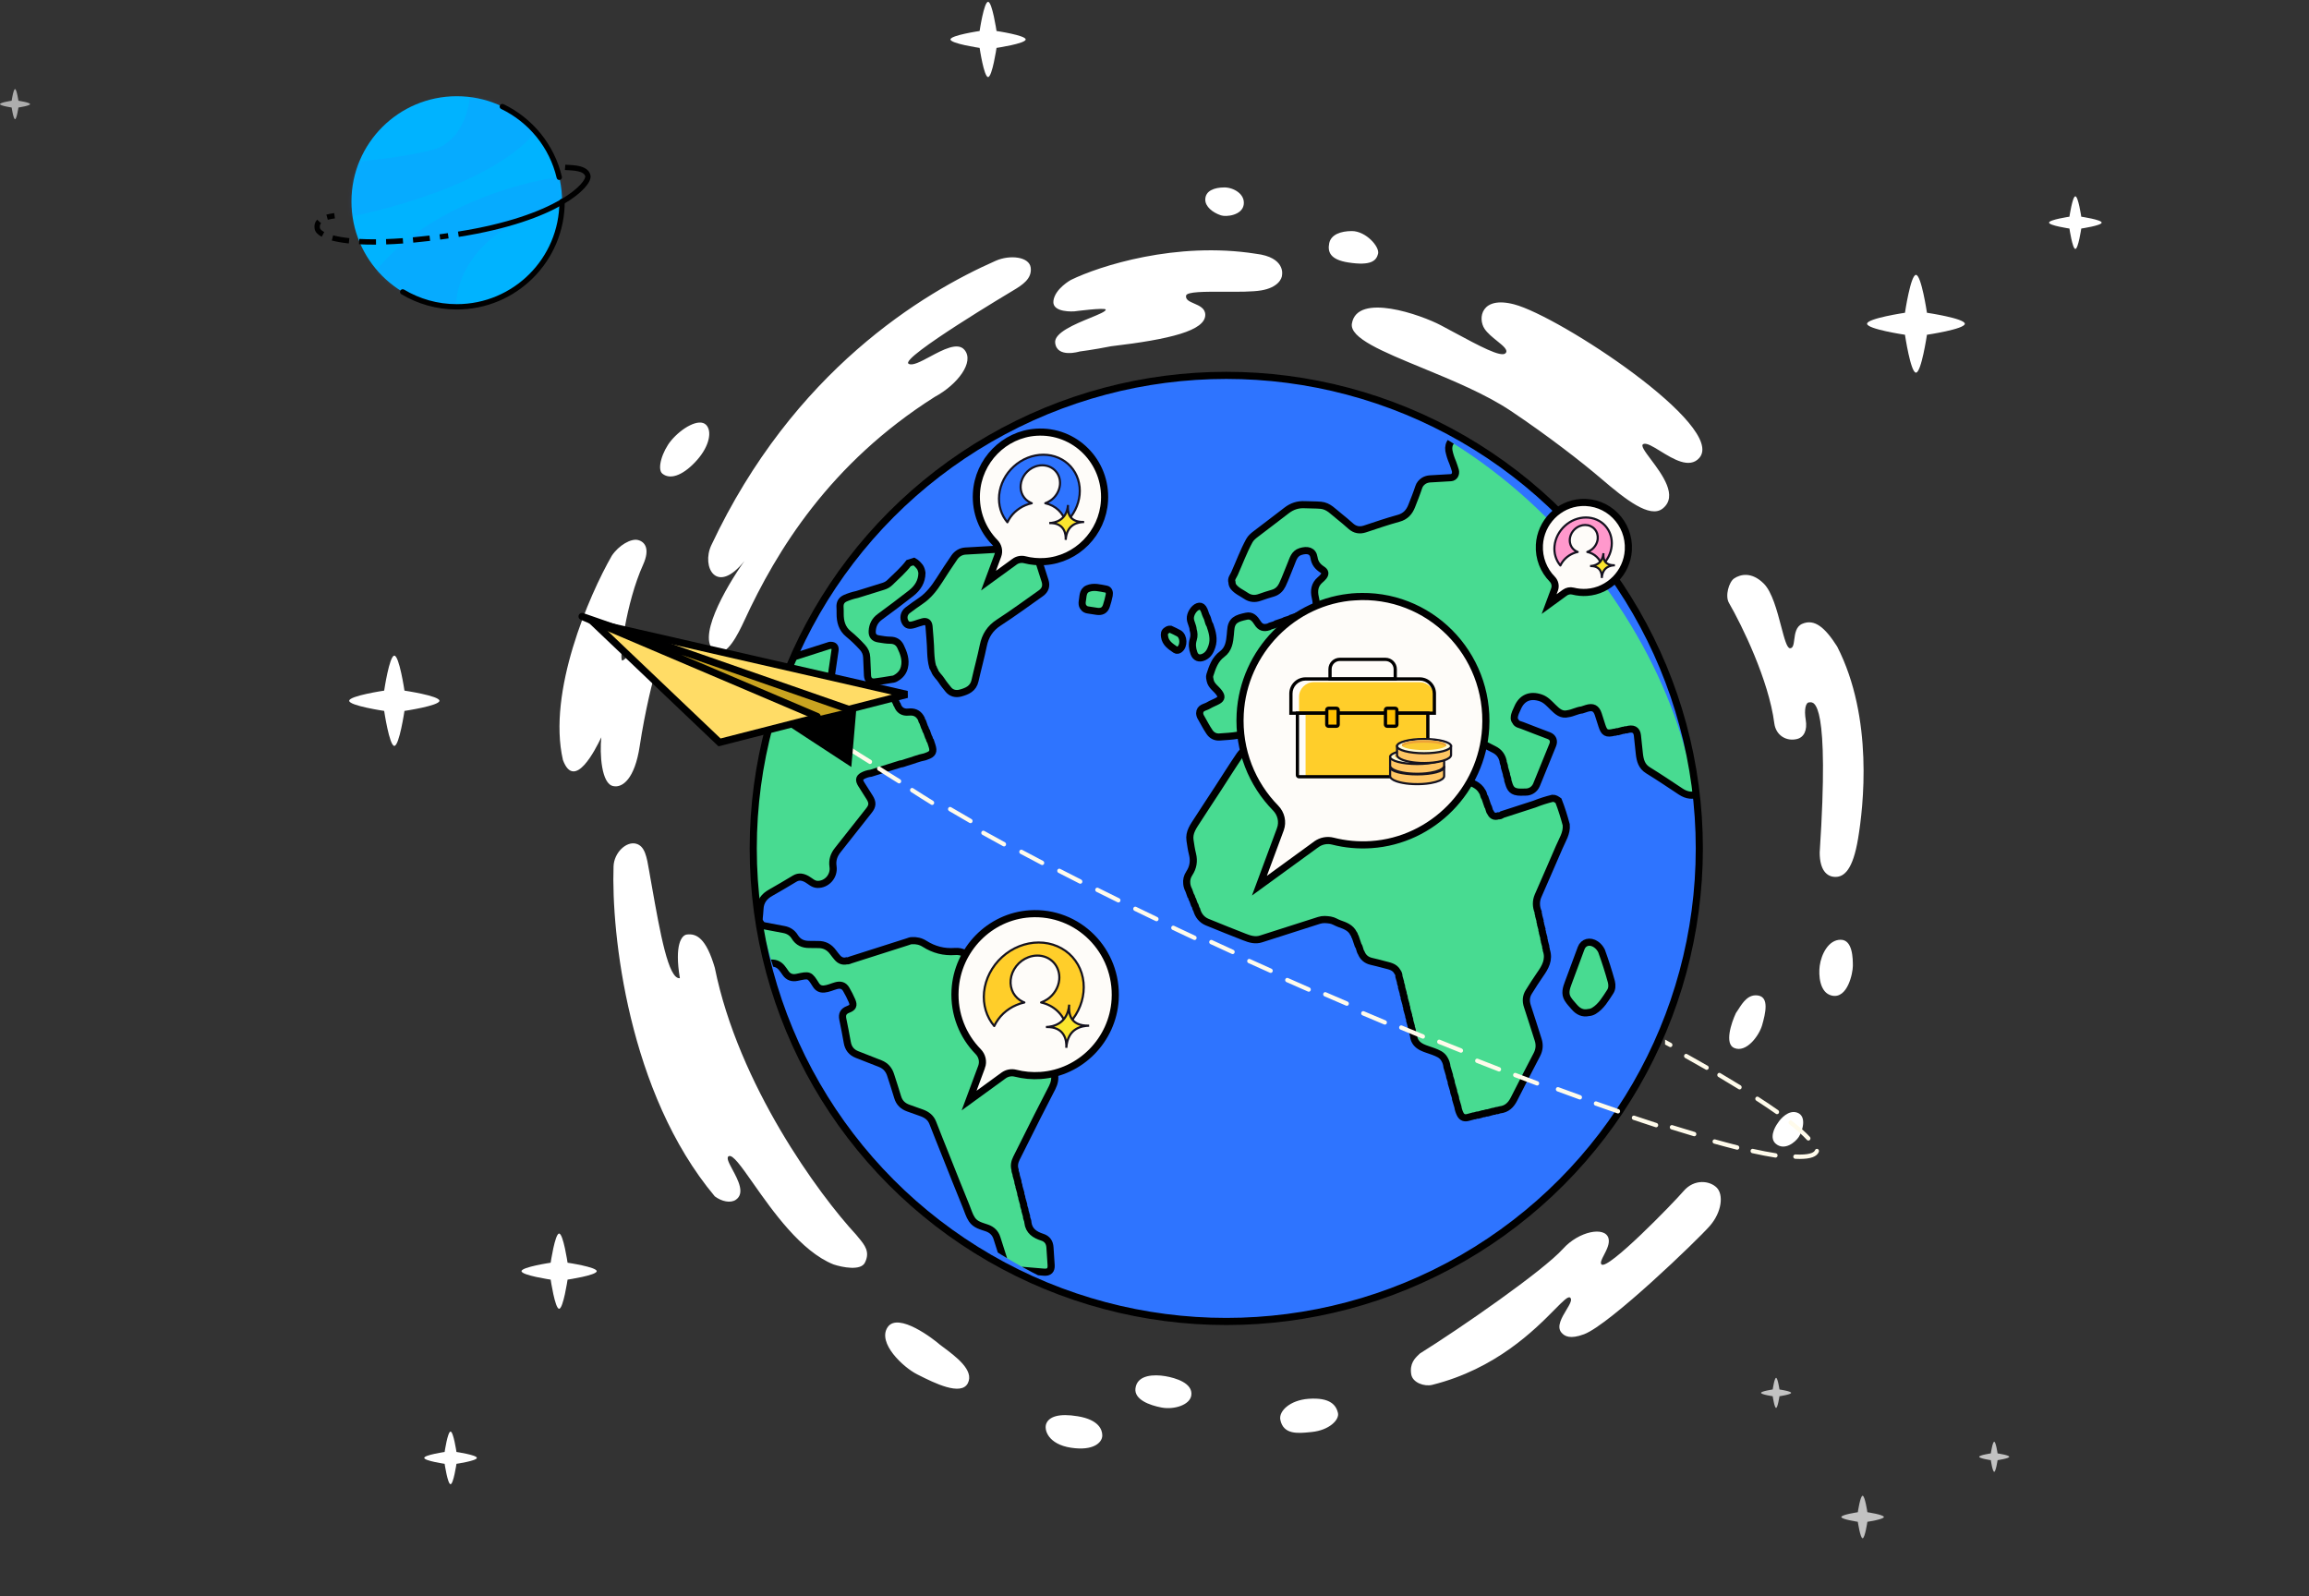 <svg width="648" height="448" viewBox="0 0 648 448" fill="none" xmlns="http://www.w3.org/2000/svg">
<rect x="0" y="0" width="648" height="448" fill="#333333" stroke="none"/>
<g clip-path="url(#clip0_4691_570)">
<path d="M534.612 93.945C534.612 93.945 523.979 92.361 523.979 90.859C523.979 89.356 534.612 87.774 534.612 87.774C534.612 87.774 536.194 77.141 537.697 77.141C539.199 77.141 540.782 87.774 540.782 87.774C540.782 87.774 551.414 89.356 551.414 90.861C551.414 92.366 540.782 93.946 540.782 93.946C540.782 93.946 539.199 104.579 537.697 104.579C536.195 104.579 534.612 93.945 534.612 93.945V93.945Z" fill="white"/>
</g>
<path d="M274.921 13.443C274.921 13.443 266.742 12.226 266.742 11.07C266.742 9.914 274.921 8.697 274.921 8.697C274.921 8.697 276.138 0.518 277.294 0.518C278.45 0.518 279.667 8.697 279.667 8.697C279.667 8.697 287.846 9.914 287.846 11.07C287.846 12.226 279.667 13.443 279.667 13.443C279.667 13.443 278.45 21.622 277.294 21.622C276.138 21.622 274.921 13.443 274.921 13.443V13.443Z" fill="white"/>
<g clip-path="url(#clip1_4691_570)">
<path d="M107.815 199.51C107.815 199.51 98 198.05 98 196.663C98 195.275 107.815 193.815 107.815 193.815C107.815 193.815 109.275 184 110.663 184C112.05 184 113.51 193.815 113.51 193.815C113.51 193.815 123.326 195.275 123.326 196.663C123.326 198.05 113.51 199.51 113.51 199.51C113.51 199.51 112.05 209.325 110.663 209.325C109.275 209.325 107.815 199.51 107.815 199.51V199.51Z" fill="white"/>
</g>
<g clip-path="url(#clip2_4691_570)">
<path d="M580.767 64.137C580.767 64.137 575.043 63.285 575.043 62.475C575.043 61.666 580.767 60.814 580.767 60.814C580.767 60.814 581.618 55.091 582.428 55.091C583.238 55.091 584.089 60.814 584.089 60.814C584.089 60.814 589.813 61.666 589.813 62.475C589.813 63.285 584.089 64.137 584.089 64.137C584.089 64.137 583.238 69.859 582.428 69.859C581.618 69.859 580.767 64.137 580.767 64.137V64.137Z" fill="white"/>
</g>
<g clip-path="url(#clip3_4691_570)">
<path d="M124.782 410.8C124.782 410.8 119.058 409.949 119.058 409.139C119.058 408.329 124.782 407.478 124.782 407.478C124.782 407.478 125.633 401.754 126.443 401.754C127.252 401.754 128.104 407.478 128.104 407.478C128.104 407.478 133.827 408.329 133.827 409.139C133.827 409.949 128.104 410.8 128.104 410.8C128.104 410.8 127.252 416.523 126.443 416.523C125.633 416.523 124.782 410.8 124.782 410.8V410.8Z" fill="white"/>
</g>
<g clip-path="url(#clip4_4691_570)">
<path opacity="0.6" d="M3.272 30.171C3.272 30.171 0 29.683 0 29.221C0 28.759 3.272 28.272 3.272 28.272C3.272 28.272 3.758 25 4.221 25C4.685 25 5.171 28.272 5.171 28.272C5.171 28.272 8.443 28.759 8.443 29.221C8.443 29.683 5.171 30.171 5.171 30.171C5.171 30.171 4.683 33.443 4.221 33.443C3.759 33.443 3.272 30.171 3.272 30.171V30.171Z" fill="white"/>
</g>
<g clip-path="url(#clip5_4691_570)">
<path opacity="0.7" d="M497.493 391.839C497.493 391.839 494.221 391.352 494.221 390.89C494.221 390.427 497.493 389.94 497.493 389.94C497.493 389.94 497.979 386.668 498.442 386.668C498.906 386.668 499.391 389.94 499.391 389.94C499.391 389.94 502.664 390.427 502.664 390.89C502.664 391.352 499.391 391.839 499.391 391.839C499.391 391.839 498.904 395.111 498.442 395.111C497.98 395.111 497.493 391.839 497.493 391.839V391.839Z" fill="white"/>
</g>
<g clip-path="url(#clip6_4691_570)">
<path opacity="0.7" d="M558.706 409.777C558.706 409.777 555.434 409.29 555.434 408.828C555.434 408.366 558.706 407.879 558.706 407.879C558.706 407.879 559.192 404.607 559.655 404.607C560.118 404.607 560.604 407.879 560.604 407.879C560.604 407.879 563.876 408.366 563.876 408.828C563.876 409.29 560.604 409.777 560.604 409.777C560.604 409.777 560.117 413.049 559.655 413.049C559.193 413.049 558.706 409.777 558.706 409.777V409.777Z" fill="white"/>
</g>
<g clip-path="url(#clip7_4691_570)">
<path opacity="0.7" d="M521.379 427.072C521.379 427.072 516.753 426.383 516.753 425.729C516.753 425.074 521.379 424.386 521.379 424.386C521.379 424.386 522.068 419.758 522.722 419.758C523.377 419.758 524.065 424.386 524.065 424.386C524.065 424.386 528.691 425.074 528.691 425.729C528.691 426.383 524.065 427.072 524.065 427.072C524.065 427.072 523.377 431.699 522.722 431.699C522.068 431.699 521.379 427.072 521.379 427.072V427.072Z" fill="white"/>
</g>
<g clip-path="url(#clip8_4691_570)">
<path d="M154.538 359.11C154.538 359.11 146.36 357.893 146.36 356.737C146.36 355.581 154.538 354.364 154.538 354.364C154.538 354.364 155.757 346.185 156.911 346.185C158.067 346.185 159.284 354.364 159.284 354.364C159.284 354.364 167.463 355.581 167.463 356.737C167.463 357.893 159.284 359.11 159.284 359.11C159.284 359.11 158.067 367.29 156.911 367.29C155.757 367.29 154.538 359.11 154.538 359.11V359.11Z" fill="white"/>
</g>
<circle cx="344.145" cy="238.098" r="132.755" fill="#2E74FF"/>
<g clip-path="url(#clip9_4691_570)">
<g clip-path="url(#clip10_4691_570)">
<g clip-path="url(#clip11_4691_570)">
<g opacity="0.3">
<path d="M238.516 192.603C238.556 192.697 238.597 192.789 238.64 192.88C238.584 192.901 238.523 192.915 238.467 192.936C238.484 192.825 238.499 192.715 238.516 192.603V192.603Z" fill="white"/>
</g>
<path d="M541.305 92.75C540.212 92.036 538.908 92.117 537.676 92.671C535.988 93.426 534.231 94.007 532.522 94.71C529.72 95.865 526.846 96.839 524.075 98.065C522.062 98.954 520.12 99.229 518.16 97.931C517.517 97.505 516.803 97.181 516.15 96.757C513.967 95.336 511.643 94.561 508.989 95.156C508.488 95.267 508.07 95.66 507.52 95.565C505.821 96.069 504.054 96.171 502.316 96.425C496.841 97.225 491.355 97.943 485.873 98.693C485.14 98.809 484.439 99.022 483.781 99.37C480.349 101.301 476.924 103.245 473.483 105.158C471.038 106.516 468.687 108.039 466.161 109.248C465.834 109.513 465.466 109.644 465.043 109.601C464.275 109.917 463.51 109.785 462.77 109.531C460.538 108.766 458.331 107.926 456.085 107.204C453.721 106.446 451.465 105.138 448.826 105.632C448.517 105.603 448.246 105.74 447.966 105.831C437.01 109.329 426.056 112.83 415.103 116.334C414.823 116.423 414.521 116.469 414.287 116.67C413.22 117.187 412.19 117.769 411.426 118.694C410.047 120.364 408.728 122.082 407.339 123.743C406.67 124.543 406.472 125.419 406.608 126.411C406.834 127.576 407.204 128.695 407.675 129.781C407.928 130.517 408.218 131.243 408.421 131.992C408.704 133.044 408.138 133.986 407.191 134.051C405.205 134.187 403.215 134.284 401.228 134.398C400.629 134.455 400.067 134.624 399.552 134.941C398.907 135.389 398.423 135.905 398.159 136.712C397.577 138.49 396.872 140.233 396.188 141.978C395.51 143.71 394.439 144.931 392.496 145.46C389.313 146.327 386.19 147.415 383.055 148.447C381.588 148.928 380.302 148.71 379.136 147.698C378.021 146.732 376.924 145.741 375.755 144.839C374.195 143.635 372.855 141.997 370.711 141.803C369.206 141.666 367.685 141.719 366.175 141.638C364.256 141.536 362.582 142.08 361.059 143.267C358.182 145.511 355.249 147.679 352.361 149.907C351.695 150.42 351.032 150.977 350.614 151.737C348.977 154.716 347.822 157.918 346.432 161.012C346.111 161.726 345.418 162.441 345.737 163.383C345.749 163.84 345.874 164.261 346.144 164.635C347.066 165.84 348.476 166.39 349.675 167.214C350.86 168.028 352.186 168.153 353.579 167.638C354.794 167.189 356.039 166.817 357.281 166.447C358.508 166.083 359.357 165.212 359.865 164.158C360.761 162.304 361.426 160.339 362.241 158.444C362.854 157.019 363.162 155.348 364.965 154.784C366.884 154.184 368.477 154.499 368.776 156.524C369.003 158.065 369.83 159.038 371.032 159.818C371.908 160.388 372.059 160.991 371.418 161.807C371.149 162.152 370.814 162.452 370.48 162.738C368.913 164.076 368.689 165.805 369.125 167.659C369.744 170.293 369.333 171.076 366.726 171.854C366.114 172.329 365.283 172.277 364.651 172.707L362.347 173.49C361.73 173.962 360.898 173.91 360.264 174.344C359.566 174.582 358.867 174.819 358.169 175.056C357.555 175.531 356.724 175.479 356.092 175.909C354.628 176.38 353.692 176.061 352.898 174.776C352.18 173.613 351.281 172.606 349.805 172.927C347.029 173.528 345.539 174.011 345.367 177.069C345.347 177.397 345.314 177.725 345.286 178.052C345.099 180.135 344.815 182.215 342.978 183.565C340.961 185.049 340.246 187.243 339.536 189.453C339.382 189.927 339.509 190.457 339.621 190.974C339.949 192.507 341.32 193.247 342.144 194.397C342.86 195.4 342.86 196.045 341.803 196.655C340.946 197.149 339.983 197.464 339.141 197.981C338.205 198.554 336.715 198.548 336.676 200.15C336.703 200.6 336.826 201.018 337.08 201.394C337.859 202.745 338.567 204.148 339.442 205.434C340.077 206.365 341.02 206.918 342.261 206.828C343.964 206.707 345.67 206.624 347.357 206.341C347.73 206.326 348.071 206.217 348.383 206.014C348.668 205.666 348.862 205.27 348.978 204.836C348.968 203.918 348.336 203.149 348.354 202.224C348.149 201.341 348.354 200.537 348.924 199.858C349.94 198.645 350.977 197.448 352.039 196.275C352.564 195.697 353.229 195.292 353.984 195.058C354.307 194.791 354.672 194.66 355.094 194.707C356.17 194.515 357.242 194.298 358.323 194.139C359.484 193.969 360.643 194.078 361.578 194.83C362.78 195.796 363.893 196.871 364.821 198.118C365.1 198.439 365.209 198.815 365.182 199.236C365.245 199.797 365.106 200.329 364.949 200.858C364.723 201.621 364.621 202.403 365.041 203.112C365.925 204.605 367.489 205.423 368.499 204.175C369.666 202.734 370.853 201.228 371.298 199.336C371.286 198.806 371.101 198.328 370.85 197.872C369.513 196.434 367.926 195.228 366.848 193.55C366.573 193.234 366.453 192.869 366.497 192.45C366.359 191.122 367.145 190.23 368.131 189.657C369.044 189.126 369.885 189.778 370.627 190.369C372.243 191.656 373.865 192.933 375.486 194.213C376.79 195.243 377.655 195.291 378.99 194.336C380.189 193.476 381.346 192.557 382.541 191.692C383.566 190.951 385.051 191 386.069 191.647C387.868 192.795 389.661 193.967 391.541 194.972C393.65 196.1 394.999 197.555 394.949 200.129C394.918 201.697 394.379 202.833 393.06 203.605C391.309 204.628 389.563 205.664 387.772 206.616C385.266 207.946 382.893 209.52 380.316 210.719C379.855 211.05 379.337 211.199 378.776 211.216C377.447 211.769 376.078 211.335 374.729 211.393C371.28 211.544 368.228 210.681 365.523 208.41C364.117 207.23 362.625 205.936 360.546 206.023C359.879 206.097 359.254 206.305 358.661 206.62C358.106 206.813 357.552 207.006 356.996 207.198C356.593 207.593 355.969 207.494 355.548 207.849C354.993 208.041 354.438 208.234 353.884 208.427C353.48 208.822 352.856 208.723 352.435 209.077C350.706 209.673 348.985 210.371 347.927 211.926C345.8 215.052 343.798 218.263 341.734 221.431C339.854 224.321 337.94 227.19 336.079 230.093C334.956 231.848 333.618 233.554 333.966 235.848C334.163 237.149 334.348 238.458 334.67 239.731C335.158 241.679 334.838 243.464 333.761 245.106C333.165 246.014 332.933 246.958 333.056 248.013C333.12 248.685 333.339 249.307 333.648 249.902C333.818 250.385 333.988 250.868 334.159 251.351C334.519 251.685 334.417 252.237 334.742 252.589L335.183 253.839C335.585 254.234 335.475 254.862 335.835 255.276C336.275 256.903 337.251 258.14 338.789 258.78C342.273 260.235 345.794 261.6 349.305 262.989C350.785 263.574 352.289 264.015 353.896 263.5C359.329 261.762 364.762 260.027 370.194 258.285C371.242 257.948 372.288 258.045 373.347 258.208C374.278 258.352 375.035 258.914 375.903 259.219C377.452 259.76 379.044 260.329 379.857 261.966C380.178 262.235 380.084 262.71 380.37 262.996L381.152 265.294C381.627 265.911 381.568 266.749 382.011 267.378C382.531 268.662 383.458 269.464 384.815 269.783C386.03 270.07 387.243 270.364 388.446 270.698C389.848 271.086 391.385 271.253 392.182 272.751C392.478 273.142 392.621 273.582 392.602 274.073L393.033 275.56C392.987 276.107 393.434 276.557 393.342 277.112L393.77 278.593C393.723 279.142 394.17 279.593 394.08 280.148C394.244 280.714 394.408 281.278 394.572 281.843C394.519 282.315 394.916 282.706 394.819 283.186L395.309 284.877C395.265 285.422 395.709 285.87 395.617 286.426L396.047 287.91C396 288.457 396.445 288.908 396.356 289.464C396.478 289.887 396.67 290.304 396.71 290.735C396.854 292.278 397.788 293.259 399.06 293.896C400.063 294.398 401.184 294.666 402.237 295.077C403.455 295.554 404.71 296.001 405.389 297.264C405.788 297.933 406.014 298.657 406.084 299.431L406.783 301.762C406.8 302.526 407.324 303.172 407.293 303.947L407.928 306.066C407.951 306.906 408.521 307.614 408.502 308.464C408.714 309.172 408.926 309.878 409.137 310.585C409.243 311.319 409.471 312.015 409.803 312.677C410.285 313.649 411.066 313.865 412.055 313.578C412.542 313.436 413.032 313.311 413.52 313.177C413.991 313.234 414.379 312.829 414.858 312.937C415.282 312.815 415.706 312.694 416.129 312.572C416.605 312.635 416.995 312.229 417.477 312.33L418.956 311.906C419.428 311.964 419.818 311.559 420.298 311.664C420.509 311.594 420.715 311.485 420.932 311.463C422.878 311.25 424.049 310.103 424.899 308.414C426.997 304.244 429.158 300.106 431.312 295.965C432.015 294.612 432.135 293.237 431.671 291.792C430.663 288.654 429.687 285.505 428.648 282.378C428.172 280.945 428.253 279.61 429.056 278.341C430.082 276.721 431.087 275.084 432.193 273.519C433.663 271.438 434.879 269.33 433.964 266.652C434.031 266.257 433.675 265.928 433.788 265.524C433.67 265.101 433.551 264.677 433.431 264.254C433.498 263.859 433.142 263.528 433.257 263.126C433.136 262.702 433.018 262.279 432.899 261.854C432.965 261.459 432.61 261.13 432.722 260.726C432.603 260.303 432.485 259.879 432.366 259.456C432.431 259.061 432.077 258.73 432.19 258.327L431.833 257.058C431.9 256.661 431.544 256.332 431.657 255.929C431.047 254.422 431.01 252.881 431.644 251.404C433.603 246.832 435.663 242.304 437.597 237.721C438.445 235.709 439.769 233.821 439.548 231.467C438.932 229.18 438.237 226.92 437.373 224.715C436.872 224.364 436.376 223.996 435.715 224.031C433.992 224.459 432.3 224.988 430.653 225.654C427.622 226.636 424.59 227.618 421.558 228.601C421.239 228.878 420.869 228.993 420.449 228.957C419.45 229.295 418.743 228.963 418.3 228.025C417.841 227.487 417.927 226.719 417.514 226.162L416.732 223.861C416.307 223.39 416.402 222.691 416.014 222.203C414.965 220.213 412.933 219.652 411.065 218.979C408.639 218.105 406.895 216.722 406.366 214.094C406.002 213.763 406.109 213.209 405.783 212.86C404.829 210.463 405.069 209.821 407.318 208.593C408.03 208.203 408.703 207.744 409.402 207.331C410.653 206.592 411.967 206.627 413.217 207.23C415.256 208.212 417.229 209.323 419.263 210.314C420.668 210.999 421.49 212.081 421.835 213.571C421.808 214.191 422.286 214.703 422.21 215.334C422.399 215.969 422.586 216.606 422.774 217.241C422.748 217.862 423.225 218.374 423.151 219.005C423.581 220.238 423.717 221.651 425.287 222.128C426.228 222.414 427.174 222.269 428.117 222.29C429.497 222.321 430.703 221.494 431.22 220.227C432.737 216.508 434.252 212.786 435.761 209.063C436.23 207.905 435.822 206.901 434.657 206.449C432.184 205.488 429.69 204.589 427.23 203.599C426.546 203.324 425.671 203.278 425.311 202.437C425.059 202.113 424.9 201.761 424.972 201.339C425.023 200.359 425.519 199.533 425.889 198.661C427.091 195.823 429.425 194.84 432.394 195.849C433.865 196.35 434.805 197.471 435.85 198.486C437.03 199.634 438.201 200.781 440.079 200.288C441.419 200.103 442.608 199.367 443.962 199.233C444.417 199.082 444.869 198.923 445.327 198.785C447.033 198.271 447.985 198.76 448.535 200.438C448.88 201.489 449.21 202.544 449.547 203.597C450.216 205.681 450.825 206.02 452.962 205.506C453.361 205.583 453.693 205.222 454.098 205.333L455.367 204.979C455.759 205.047 456.087 204.686 456.488 204.807C458.303 204.26 459.339 204.783 459.522 206.37C459.721 208.108 459.873 209.853 460.076 211.591C460.288 213.414 460.721 215.069 462.478 216.156C465.601 218.088 468.658 220.128 471.715 222.164C475.081 224.406 478.708 222.714 479.061 218.75C479.755 210.97 480.496 203.193 481.206 195.415C481.317 194.206 481.861 193.328 482.985 192.83C483.521 192.488 484.104 192.295 484.742 192.271C485.859 192.169 487.014 192.238 487.943 192.816C490.23 194.238 492.69 195.342 494.969 196.768C496.16 197.512 497.087 198.461 497.437 199.871C497.741 200.175 497.764 200.601 497.894 200.976C498.596 202.988 499.103 205.064 499.916 207.036C500.324 208.014 501.035 208.739 501.876 209.341C503.126 210.233 504.378 211.127 505.662 211.968C506.17 212.301 506.686 212.707 507.367 212.648C507.746 212.636 508.102 212.549 508.401 212.298C508.659 211.85 508.933 211.411 509.172 210.953C510.115 209.141 509.871 208.565 508.038 207.732C506.818 207.177 505.423 206.77 504.97 205.243C504.705 204.914 504.576 204.542 504.614 204.117C504.065 202.259 505.199 200.979 507.107 201.274C508.041 201.419 508.731 201.906 509.287 202.638C510.396 204.099 511.222 204.136 512.455 202.756C513.214 201.908 513.903 200.992 514.698 200.181C515.67 199.19 516.26 198.066 516.291 196.669C515.708 194.371 514.986 192.118 514.132 189.906C513.165 188.497 511.68 188.128 510.122 187.889C508.636 187.663 507.562 186.923 507.273 185.368C506.979 183.781 506.692 182.187 506.525 180.583C506.452 179.893 506.692 179.174 507.52 178.916C507.845 178.651 508.211 178.518 508.634 178.564C509.641 178.386 510.643 178.164 511.655 178.037C513.88 177.756 515.088 176.745 515.325 174.834C515.639 172.308 515.892 169.773 516.228 167.249C516.422 165.793 515.864 164.733 514.705 163.95C513.359 163.043 512.005 162.146 510.621 161.302C509.066 160.353 507.912 159.137 507.644 157.262C507.395 155.516 507.096 153.773 506.951 152.017C506.87 151.025 507.388 150.236 508.404 149.897C509.212 149.628 510.026 149.372 510.838 149.112C513.069 148.399 513.418 147.747 512.763 145.522C512.31 144.979 512.389 144.214 511.98 143.653C511.719 142.886 511.458 142.12 511.197 141.354C510.746 140.809 510.823 140.044 510.413 139.483L509.699 137.386C509.223 136.773 509.276 135.943 508.846 135.312C508.608 134.614 508.37 133.916 508.132 133.218C507.657 132.604 507.712 131.773 507.279 131.141C507.04 130.444 506.803 129.748 506.565 129.05C506.091 128.434 506.147 127.601 505.71 126.971C505.227 125.554 504.434 124.185 505.122 122.602C505.479 121.781 506.013 121.076 506.53 120.367C507.6 118.898 508.361 117.132 510.224 116.398C510.682 116.067 511.199 115.916 511.758 115.902L513.238 115.478C513.71 115.535 514.098 115.13 514.578 115.237L515.847 114.872C516.323 114.936 516.715 114.53 517.197 114.629L518.675 114.206C519.147 114.265 519.537 113.862 520.017 113.965C521.942 113.339 523.102 113.772 523.706 115.338C524.136 115.806 524.039 116.504 524.427 116.991C524.618 117.545 524.811 118.098 525.003 118.652C525.395 119.056 525.298 119.68 525.652 120.102L526.23 121.767C526.625 122.169 526.526 122.793 526.879 123.213C527.431 125.455 529.044 126.16 531.157 126.28C532.554 126.36 533.555 125.664 533.676 124.271C533.989 120.674 534.277 117.072 534.584 113.473C534.829 110.603 534.962 107.739 537.327 105.542C538.78 104.193 539.972 102.568 541.326 101.107C542.789 99.529 544.886 99.087 546.733 98.198L546.393 97.138C545.007 95.318 543.181 93.979 541.305 92.75V92.75Z" fill="#48DB91" stroke="black" stroke-width="2"/>
<path d="M242.025 181.652C242.778 182.472 243.199 183.404 243.233 184.529C243.284 186.214 243.357 187.899 243.456 189.581C243.53 190.818 244.271 191.523 245.477 191.388C247.076 191.208 248.662 190.903 250.252 190.653C250.704 190.632 251.123 190.505 251.5 190.25C252.669 189.569 253.485 188.606 253.81 187.275C254.325 185.164 253.61 183.252 252.721 181.418C252.177 180.295 251.23 179.671 249.865 179.671C248.765 179.671 247.658 179.468 246.564 179.294C245.267 179.091 244.705 178.356 244.781 177.082C244.877 175.439 245.539 174.127 246.894 173.126C249.862 170.934 252.833 168.741 255.729 166.456C257.526 165.039 258.714 163.203 258.735 160.798C258.651 160.209 258.503 159.642 258.178 159.134C257.692 158.528 257.18 157.949 256.49 157.564L255.006 158.037C253.468 160.06 251.539 161.707 249.739 163.475C249.244 163.961 248.618 164.314 247.937 164.528C245.461 165.299 242.984 166.069 240.508 166.84C239.349 167.085 238.224 167.434 237.142 167.92C236.076 168.431 235.665 169.294 235.748 170.448C235.788 171.03 235.783 171.618 235.78 172.204C235.77 174.427 236.278 176.42 238.107 177.908C239.51 179.05 240.8 180.319 242.025 181.652V181.652Z" fill="#48DB91" stroke="black" stroke-width="2"/>
<path d="M296.553 275.646C295.299 273.096 293.412 271.489 290.487 271.118C287.908 270.79 285.435 269.665 282.758 270.03C280.756 270.302 278.756 270.593 276.762 270.92C275.104 271.19 273.793 270.661 272.773 269.356C271.565 267.811 270.048 266.87 268.022 267.025C264.927 267.264 262.089 266.526 259.483 264.871C258.38 264.17 257.182 263.904 255.893 263.982C255.475 263.98 255.104 264.166 254.72 264.289C249.403 265.982 244.088 267.685 238.771 269.377C238.392 269.498 238.027 269.721 237.6 269.644C236.513 269.905 235.653 269.517 234.962 268.694C234.558 268.216 234.165 267.729 233.797 267.222C232.745 265.774 231.352 265.031 229.544 265.071C228.736 265.087 227.925 265.041 227.115 265.045C225.369 265.057 223.985 264.453 223.037 262.895C222.359 261.782 221.309 261.107 220.005 260.86C218.231 260.525 216.458 260.171 214.68 259.855C214.089 259.749 213.634 259.519 213.391 258.952C213.123 258.632 212.992 258.269 213.044 257.849C213.125 256.933 213.239 256.021 213.278 255.103C213.369 252.974 214.448 251.553 216.275 250.536C218.562 249.264 220.793 247.893 223.047 246.563C224.23 245.865 225.339 246.109 226.467 246.74C227.416 247.271 228.179 248.154 229.396 248.195C231.998 248.281 234.185 245.886 233.781 243.179C233.511 241.384 234.03 239.921 235.11 238.557C238.041 234.854 240.967 231.146 243.89 227.435C244.898 226.157 244.939 225.205 244.055 223.792C243.294 222.575 242.521 221.364 241.752 220.153C241.006 218.976 241.08 218.338 242.036 217.756C242.785 217.344 243.584 217.087 244.435 216.991L252.697 214.394C253.263 214.38 253.76 214.112 254.287 213.964C256.053 213.469 257.746 212.732 259.558 212.39C259.729 212.327 259.899 212.258 260.072 212.2C261.76 211.628 262.11 210.914 261.542 209.211C261.402 208.795 261.27 208.379 261.133 207.963C260.772 207.63 260.873 207.079 260.552 206.728L260.041 205.276C259.678 204.944 259.782 204.392 259.461 204.04L258.948 202.589C258.584 202.256 258.693 201.701 258.362 201.353C257.572 200.084 256.439 199.678 254.967 199.836C253.381 200.005 252.315 199.262 251.828 197.851C251.494 197.594 251.607 197.108 251.307 196.835C250.923 195.937 250.271 195.348 249.316 195.106C248.285 195.265 247.31 195.61 246.362 196.036C245.596 196.296 244.831 196.555 244.065 196.815C243.517 197.266 242.752 197.191 242.188 197.6C242.087 197.643 241.989 197.704 241.881 197.728C238.888 198.378 237.145 200.013 237.177 203.291C237.19 204.529 236.077 205.42 234.748 205.594C232.781 205.855 230.813 206.109 228.839 206.305C228 206.387 227.1 206.428 226.668 205.42C226.339 204.962 226.188 204.447 226.174 203.887C225.197 201.317 225.571 199.625 227.725 198.35C228.353 197.979 228.893 197.461 229.474 197.011C230.99 195.835 232.561 194.693 232.873 192.601C233.372 189.246 233.855 185.89 234.338 182.534C234.469 181.63 234.127 181.099 233.15 181.106C232.879 181.073 232.64 181.19 232.394 181.268C225.184 183.57 217.974 185.875 210.765 188.181C210.52 188.259 210.257 188.301 210.059 188.491C208.26 189.344 207.412 190.965 206.601 192.657C205.831 194.265 204.745 195.596 202.832 195.935C202.433 195.859 202.099 196.22 201.695 196.11L200.427 196.463C200.033 196.396 199.707 196.756 199.305 196.635C198.95 196.734 198.594 196.832 198.239 196.931C197.844 196.861 197.515 197.221 197.113 197.104L196.053 197.398C195.656 197.326 195.325 197.686 194.921 197.573L193.866 197.868C193.467 197.791 193.134 198.152 192.73 198.041C191.621 198.497 190.428 198.598 189.273 198.861C188.88 198.793 188.55 199.153 188.148 199.035C187.795 199.132 187.44 199.231 187.087 199.329C186.691 199.258 186.36 199.618 185.956 199.504L184.901 199.798C184.502 199.721 184.17 200.083 183.765 199.971C182.656 200.429 181.463 200.528 180.308 200.792C179.913 200.724 179.585 201.084 179.183 200.965L178.121 201.26C177.724 201.19 177.395 201.549 176.992 201.434L175.935 201.729C175.536 201.653 175.205 202.015 174.8 201.903L173.749 202.197C173.348 202.118 173.014 202.48 172.608 202.371C172.187 202.488 171.765 202.607 171.342 202.724C170.948 202.656 170.62 203.016 170.218 202.896L169.155 203.19C168.76 203.121 168.43 203.481 168.027 203.365L166.97 203.66C166.571 203.584 166.238 203.946 165.835 203.834C165.485 203.932 165.134 204.029 164.782 204.128C164.382 204.049 164.048 204.412 163.643 204.302C163.222 204.42 162.799 204.537 162.377 204.655C161.984 204.586 161.656 204.946 161.254 204.827L160.19 205.122C159.793 205.053 159.464 205.411 159.062 205.295L158.004 205.59C157.606 205.516 157.274 205.878 156.87 205.765L155.818 206.059C155.291 206.088 154.811 206.259 154.356 206.516C153.884 206.774 153.699 207.18 153.742 207.703C153.778 208.15 153.895 208.569 154.149 208.945C155.043 211.054 156.019 213.124 157.091 215.15C157.979 216.826 157.604 217.701 155.777 218.283C155.005 218.53 154.228 218.762 153.453 219.001C153.121 219.36 152.579 219.268 152.222 219.572C151.316 220.079 151.193 220.833 151.493 221.753C152.058 223.479 152.585 225.219 153.161 226.94C153.563 228.138 154.38 228.957 155.607 229.312C156.604 229.598 157.614 229.835 158.614 230.11C160.008 230.493 161.389 230.466 162.77 230.031C166.083 228.986 166.183 228.822 165.476 225.386C165.157 223.837 165.465 223.232 166.942 222.829C170.119 221.959 173.303 221.112 176.499 220.313C178.17 219.894 179.855 219.667 181.406 220.789C182.666 221.699 183.969 222.551 185.23 223.457C186.219 224.166 187.009 225.089 187.259 226.285C187.634 228.089 187.872 229.922 188.154 231.746C188.345 232.986 187.835 233.914 186.797 234.558C186.107 234.985 185.408 235.409 184.672 235.75C182.688 236.666 182.705 238.029 183.192 239.614C184.986 245.456 186.929 251.253 188.55 257.148C188.984 258.733 189.988 259.88 191.462 260.606C193.524 261.621 195.551 262.714 197.663 263.613C199.802 264.522 200.907 265.968 201.05 268.32C201.167 270.245 202.084 270.876 203.998 270.795C208.172 270.615 212.348 270.455 216.524 270.29C217.72 270.244 218.682 270.73 219.426 271.64C219.8 272.098 220.132 272.591 220.469 273.078C221.262 274.231 222.378 274.559 223.684 274.278C227.157 273.531 227.161 273.513 228.98 276.4C229.53 277.274 230.284 277.647 231.307 277.553C232.471 277.447 233.514 276.932 234.617 276.623C235.893 276.268 236.845 276.552 237.485 277.655C238.077 278.675 238.623 279.73 239.087 280.813C239.673 282.181 239.383 282.752 238.001 283.281C236.701 283.779 236.249 284.629 236.518 285.978C236.952 288.148 237.407 290.318 237.773 292.502C238.058 294.197 238.942 295.332 240.534 295.949C242.709 296.791 244.883 297.637 247.048 298.502C248.512 299.087 249.467 300.158 249.943 301.664C250.601 303.748 251.31 305.82 251.925 307.917C252.387 309.484 253.413 310.431 254.895 310.966C256.183 311.432 257.484 311.863 258.764 312.345C260.128 312.858 261.214 313.667 261.77 315.103C262.93 318.102 264.14 321.081 265.331 324.068C267.261 328.906 269.161 333.759 271.149 338.576C271.653 339.799 272.001 341.097 272.745 342.222C273.76 343.757 275.444 344.075 277.002 344.628C278.382 345.119 279.331 346.024 279.779 347.432C280.455 349.551 281.153 351.663 281.803 353.789C282.262 355.294 283.175 356.193 284.795 356.324C287.525 356.545 290.251 356.817 292.983 357.021C294.427 357.128 295.068 356.484 294.992 355.061C294.906 353.406 294.755 351.754 294.663 350.1C294.582 348.654 293.896 347.66 292.52 347.216C290.422 346.539 288.751 345.478 288.462 343.053C288.495 342.433 288.011 341.922 288.09 341.291L287.656 339.809C287.694 339.186 287.207 338.674 287.284 338.043L286.789 336.347C286.831 335.8 286.389 335.35 286.478 334.795C286.313 334.231 286.149 333.665 285.984 333.101C286.029 332.553 285.586 332.102 285.673 331.545L285.178 329.856C285.23 329.31 284.778 328.862 284.874 328.306C284.496 327.139 284.76 326.036 285.279 324.992C287.222 321.082 289.178 317.18 291.148 313.284C292.517 310.575 293.921 307.882 295.302 305.178C295.943 303.923 296.188 302.604 295.891 301.206C295.659 299.935 295.136 298.751 294.788 297.514C294.314 295.819 293.592 294.199 293.283 292.455C293.004 291.313 293.313 290.269 293.808 289.254C294.908 286.993 296.049 284.748 297.089 282.459C297.586 281.366 298.231 280.286 298.139 279.002C298.079 278.406 297.907 277.846 297.6 277.331C297.248 276.77 296.843 276.237 296.553 275.646V275.646Z" fill="#48DB91" stroke="black" stroke-width="2"/>
<path d="M288.134 153.733C282.394 154 276.653 154.297 270.917 154.647C269.657 154.724 268.557 155.394 267.837 156.433C266.372 158.542 264.976 160.703 263.594 162.87C262.18 165.086 260.601 167.138 258.39 168.636C257.141 169.484 255.911 170.363 254.71 171.278C253.662 172.075 253.405 173.451 254.016 174.568C254.534 175.516 255.235 175.682 256.707 175.21C257.449 174.973 258.182 174.703 258.936 174.511C260.008 174.236 260.605 174.663 260.723 175.788C260.84 176.916 260.876 178.052 260.991 179.18C261.262 181.835 261.034 184.536 261.75 187.148C262.08 187.409 261.972 187.891 262.268 188.169C262.645 189.288 263.619 189.989 264.222 190.958C264.784 191.857 265.484 192.671 266.147 193.504C266.957 194.523 268.22 194.85 269.51 194.504C271.448 193.983 273.133 193.261 273.635 191.002C274.363 187.725 275.274 184.485 275.946 181.196C276.517 178.397 277.843 176.31 280.294 174.72C284.316 172.112 288.183 169.265 292.102 166.499C293.35 165.618 293.734 164.44 293.285 163.008C292.53 160.604 291.759 158.203 290.984 155.805C290.492 154.28 289.731 153.659 288.134 153.733V153.733Z" fill="#48DB91" stroke="black" stroke-width="2"/>
<path d="M447.903 265.04C446.231 263.887 444.356 264.375 443.725 266.107C442.545 269.345 441.349 272.58 440.127 275.803C439.554 277.317 439.058 278.84 439.992 280.348C440.507 281.179 441.205 281.9 441.85 282.647C442.903 283.863 444.181 284.521 445.841 284.151C446.369 284.126 446.852 283.954 447.305 283.693C449.423 282.4 450.59 280.282 451.894 278.307C452.422 277.506 452.454 276.498 452.226 275.531C451.421 272.606 450.498 269.719 449.458 266.869C449.088 266.133 448.59 265.515 447.903 265.04V265.04Z" fill="#48DB91" stroke="black" stroke-width="2"/>
<path d="M337.812 184.392C339.123 183.796 339.678 182.704 340.103 181.448C340.809 179.351 340.228 177.386 339.55 175.422C339.015 174.669 339.051 173.691 338.56 172.92C338.196 172.197 338.112 171.368 337.623 170.68C337.224 170.117 336.736 170.022 336.18 170.22C335.007 170.641 333.966 172.374 334.061 173.656C334.139 174.717 334.792 175.63 334.84 176.699C335.113 177.597 335.173 178.519 334.889 179.406C334.463 180.736 334.611 182.005 335.065 183.282C335.525 184.582 336.565 184.959 337.812 184.392V184.392Z" fill="#48DB91" stroke="black" stroke-width="2"/>
<path d="M310.496 170.031C310.821 169.053 311.083 168.05 311.289 167.039C311.441 166.299 311.223 165.473 310.451 165.333C308.73 165.021 306.912 164.471 305.234 165.216C303.727 165.886 303.998 167.579 303.702 168.907C303.671 169.048 303.697 169.2 303.697 169.347C303.7 169.729 303.795 170.082 304.041 170.384C304.349 170.91 304.842 171.11 305.417 171.191C306.22 171.304 307.018 171.438 307.82 171.558C309.188 171.762 310.077 171.291 310.496 170.031V170.031Z" fill="#48DB91" stroke="black" stroke-width="2"/>
<path d="M331.036 182.233C332.345 181.279 332.25 178.584 330.861 177.756C330.101 177.304 329.27 176.969 328.47 176.581C328.079 176.557 327.733 176.673 327.425 176.912C326.739 177.323 326.717 177.938 326.817 178.648C327.083 180.527 328.526 181.407 329.893 182.354C330.288 182.628 330.706 182.472 331.036 182.233V182.233Z" fill="#48DB91" stroke="black" stroke-width="2"/>
</g>
</g>
</g>
<circle cx="344.145" cy="238.098" r="132.755" stroke="black" stroke-width="2"/>
<path fill-rule="evenodd" clip-rule="evenodd" d="M343.638 52.599C340.698 52.599 338.249 53.579 338.249 56.028C338.249 57.988 340.307 59.653 342.658 60.437C344.127 60.927 348.536 60.437 349.026 57.498C349.535 54.442 346.135 52.599 343.638 52.599ZM373.029 68.275C372.539 70.724 373.323 72.879 378.418 73.663C384.786 74.643 386.255 73.173 386.745 71.214C387.235 69.254 383.316 64.846 379.397 64.846C376.262 64.846 373.519 65.825 373.029 68.275ZM399.14 103.254C387.992 98.66 378.725 94.841 379.397 90.808C380.867 81.991 398.836 88.363 404.38 91.298C405.668 91.98 406.957 92.674 408.219 93.354L408.22 93.354L408.221 93.355L408.222 93.355C415.122 97.071 421.263 100.378 422.505 99.136C423.362 98.279 421.888 97.089 420.121 95.663C418.857 94.644 417.444 93.503 416.627 92.278C414.667 89.339 415.647 82.971 424.955 85.42C437.691 88.772 484.718 119.71 476.88 128.528C474.126 131.626 469.564 128.817 465.963 126.599C463.872 125.311 462.104 124.223 461.204 124.609C460.34 124.979 461.61 126.673 463.314 128.947C466.441 133.119 471.032 139.246 466.593 142.734C463.048 145.519 456.306 140.284 449.448 134.406C443.961 129.703 434.313 122.211 423.975 115.301C416.901 110.573 407.493 106.696 399.14 103.254ZM157.98 213.274C153.571 194.169 165.328 167.063 171.696 155.96C173.656 153.021 177.085 151.061 179.044 151.551C181.003 152.041 182.473 154.001 180.514 158.409C175.615 169.186 173.656 185.352 174.635 185.352C174.962 185.352 175.506 184.807 176.214 184.1C177.629 182.685 179.697 180.616 181.983 180.943C185.412 181.433 184.433 187.801 183.943 188.781C183.453 189.76 181.004 199.558 179.534 209.355C178.134 218.688 174.635 221.112 172.186 220.622C168.757 220.132 168.267 211.478 168.757 206.906C168.715 206.99 168.662 207.097 168.6 207.223L168.598 207.228L168.596 207.231C167.22 210.033 161.257 222.17 157.98 213.274ZM200.598 335.739C176.301 306.739 171.533 261.933 172.186 243.155C172.322 239.236 175.811 236.003 178.554 236.787C181 237.486 181.504 240.442 182.205 244.546C182.29 245.046 182.378 245.563 182.473 246.094C182.632 246.984 182.791 247.879 182.95 248.776C185.244 261.714 187.594 274.965 190.801 274.506C189.233 265.101 191.291 262.444 192.76 262.26C195.441 261.925 198.149 263.24 200.598 271.567C207.26 304.486 229.826 335.249 240.277 346.516C240.495 346.789 240.716 347.056 240.935 347.319L240.94 347.325L240.942 347.327C242.683 349.425 244.248 351.311 242.726 354.354C241.55 356.705 236.358 355.66 233.909 354.844C224.798 351.199 216.817 339.836 211.366 332.075C208.025 327.318 205.634 323.914 204.517 324.472C203.749 324.856 204.561 326.368 205.567 328.242C207.128 331.151 209.158 334.931 206.476 336.719C205.007 337.699 202.557 337.209 200.598 335.739ZM497.944 202.987C496.377 190.838 488.8 175.391 485.208 169.186C484.073 167.227 485.208 163.308 486.677 162.328C488.407 161.175 491.576 160.369 495.005 163.798C497.324 166.117 498.73 171.461 499.858 175.749C500.759 179.172 501.483 181.923 502.353 181.923C503.228 181.923 503.37 180.826 503.544 179.492C503.758 177.839 504.02 175.819 505.782 175.065C509.211 173.595 512.15 176.044 515.579 181.433C525.866 201.517 522.927 226.5 521.457 235.318C519.988 244.135 517.539 246.094 515.089 246.094C512.64 246.094 510.681 244.135 510.681 239.236C513.493 196.583 509.129 196.984 507.889 197.099C507.833 197.104 507.784 197.108 507.741 197.108C506.762 197.108 506.272 199.068 506.762 202.007C507.251 204.946 506.272 206.906 504.312 207.395C501.373 208.13 498.387 206.416 497.944 202.987ZM510.681 271.077C510.354 273.527 510.583 278.621 514.11 279.405C518.518 280.385 519.988 273.037 519.988 271.077C519.988 269.118 519.988 263.729 516.559 263.729C513.13 263.73 511.129 267.803 510.681 271.077ZM486.677 294.101C483.934 292.925 485.861 287.08 487.167 284.304C487.388 284 487.618 283.64 487.864 283.255C489.076 281.356 490.685 278.835 493.535 279.405C496.475 279.993 495.495 284.304 494.515 287.733C493.696 290.598 490.106 295.571 486.677 294.101ZM498.924 315.165C499.74 313.859 501.961 311.442 504.312 312.226C507.251 313.206 505.782 317.614 504.802 319.084C503.822 320.553 500.883 323.003 498.434 321.043C496.475 319.476 497.944 316.471 498.924 315.165ZM438.671 350.435C433.06 356.669 409.769 372.805 398.502 379.827C398.4 379.929 398.287 380.036 398.166 380.15C397.126 381.133 395.541 382.632 396.053 385.705C396.445 388.056 399.772 389.184 401.931 388.644C419.848 384.165 430.737 373.142 436.302 367.508C438.649 365.133 440.049 363.715 440.63 364.151C441.346 364.688 440.537 366.035 439.579 367.628C438.313 369.735 436.786 372.275 438.181 373.948C439.068 375.013 440.63 375.908 444.549 374.438C451.729 371.746 476.39 347.986 479.819 344.067C483.248 340.148 483.738 335.249 481.779 333.29C479.819 331.33 475.479 330.761 472.471 334.27C469.532 337.699 451.18 356.576 449.448 354.844C449.002 354.398 449.524 353.39 450.154 352.173C450.91 350.712 451.822 348.949 451.407 347.496C450.427 344.067 443.08 345.536 438.671 350.435ZM263.79 377.377C262.157 375.908 252.034 368.07 249.094 372.479C246.155 376.888 253.503 383.746 257.422 385.706C257.593 385.791 257.772 385.881 257.958 385.974C262.054 388.033 269.754 391.903 271.628 388.155C273.426 384.558 268.348 380.775 264.477 377.89C264.243 377.716 264.014 377.545 263.79 377.377ZM293.672 399.421C292.855 401.217 294.162 405.299 300.53 406.279C306.898 407.259 309.347 404.81 309.347 402.85C309.347 401.217 308.368 398.441 302.489 397.462C297.064 396.557 294.488 397.625 293.672 399.421ZM318.655 389.624C318.263 392.759 322.574 394.369 326.003 395.012C329.432 395.656 333.938 394.327 334.33 391.583C334.82 388.154 329.922 386.685 326.982 386.195C324.043 385.705 319.145 385.705 318.655 389.624ZM359.313 398.441C358.823 395.992 362.056 392.955 367.151 392.563C373.519 392.073 374.989 394.523 375.479 396.482C375.969 398.441 373.029 401.381 368.131 401.87L367.934 401.89L367.728 401.911C364.291 402.262 360.162 402.683 359.313 398.441ZM300.53 78.562C308.531 74.643 330.117 67.687 352.455 71.214C360.783 72.194 359.803 77.092 359.803 77.092C359.803 78.235 358.627 80.717 353.925 81.501C351.472 81.91 347.455 81.892 343.583 81.875C338.176 81.851 333.051 81.829 332.861 82.971C332.67 84.114 333.831 84.617 335.124 85.176C336.601 85.816 338.249 86.53 338.249 88.359C338.249 92.768 328.452 95.217 311.797 97.177C306.898 98.156 302.979 98.646 302.979 98.646C302.979 98.646 296.611 100.606 296.121 96.197C295.808 93.379 301.698 90.961 305.99 89.2C308.413 88.205 310.327 87.42 310.327 86.889C310.164 86.236 301.509 87.379 301.509 87.379C301.509 87.379 295.202 87.869 295.631 84.44C296.06 81.011 300.53 78.562 300.53 78.562ZM199.618 153.021C222.642 104.035 259.055 82.154 279.466 73.173C283.385 71.449 288.871 71.998 289.263 75.133C289.655 78.268 286.814 80.031 284.364 81.501C284.364 81.501 252.523 100.442 254.973 102.075C256.003 102.762 258.359 101.5 260.988 100.092C264.609 98.153 268.747 95.938 270.648 98.156C273.587 101.585 268.689 107.953 262.321 111.382C232.929 129.997 217.969 154.49 208.926 174.085C207.09 178.063 204.027 184.188 201.088 182.902C194.818 180.159 203.7 164.777 208.926 157.429C201.088 167.227 196.777 159.066 199.618 153.021ZM188.351 123.629C185.902 126.568 184.279 131.638 185.902 132.936C188.351 134.896 192.21 133.005 195.699 129.018C199.128 125.099 199.881 120.952 198.149 119.22C196.189 117.261 191.291 120.102 188.351 123.629Z" fill="white"/>
<path d="M261.886 224.755C259.894 223.534 258.007 222.342 256.275 221.215C256.003 221.038 255.647 221.128 255.48 221.416C255.312 221.704 255.397 222.08 255.669 222.257C257.409 223.39 259.305 224.586 261.306 225.813C261.397 225.869 261.496 225.896 261.595 225.896C261.794 225.896 261.988 225.787 262.095 225.591C262.255 225.298 262.161 224.924 261.886 224.755Z" fill="#FFFBEB"/>
<path d="M252.625 218.712C250.633 217.49 248.746 216.299 247.014 215.172C246.743 214.995 246.387 215.085 246.219 215.373C246.052 215.661 246.137 216.037 246.408 216.214C248.148 217.346 250.044 218.543 252.045 219.77C252.136 219.826 252.236 219.852 252.334 219.852C252.534 219.852 252.727 219.744 252.835 219.548C252.995 219.255 252.901 218.881 252.625 218.712Z" fill="#FFFBEB"/>
<path d="M244.457 213.267C242.465 212.045 240.578 210.854 238.846 209.727C238.575 209.55 238.219 209.64 238.051 209.928C237.884 210.216 237.969 210.592 238.24 210.769C239.98 211.901 241.876 213.098 243.877 214.325C243.968 214.381 244.068 214.407 244.166 214.407C244.366 214.407 244.559 214.298 244.667 214.102C244.827 213.81 244.733 213.436 244.457 213.267Z" fill="#FFFBEB"/>
<path d="M272.645 229.866C270.654 228.728 268.727 227.607 266.916 226.533C266.637 226.368 266.285 226.473 266.129 226.767C265.973 227.061 266.072 227.433 266.35 227.599C268.166 228.676 270.099 229.8 272.095 230.94C272.183 230.991 272.276 231.014 272.369 231.014C272.574 231.014 272.774 230.898 272.877 230.693C273.03 230.397 272.925 230.027 272.645 229.866Z" fill="#FFFBEB"/>
<path d="M303.429 246.849C301.444 245.844 299.461 244.832 297.537 243.841C297.25 243.693 296.904 243.819 296.764 244.123C296.624 244.426 296.743 244.793 297.031 244.94C298.958 245.933 300.943 246.946 302.93 247.952C303.011 247.993 303.096 248.012 303.179 248.012C303.395 248.012 303.601 247.884 303.701 247.664C303.839 247.359 303.717 246.994 303.429 246.849Z" fill="#FFFBEB"/>
<path d="M314.115 252.104C312.11 251.118 310.135 250.139 308.191 249.168C307.904 249.024 307.558 249.155 307.422 249.46C307.286 249.765 307.41 250.129 307.698 250.273C309.644 251.245 311.621 252.225 313.628 253.212C313.707 253.251 313.79 253.269 313.872 253.269C314.089 253.269 314.298 253.138 314.395 252.916C314.531 252.61 314.405 252.247 314.115 252.104Z" fill="#FFFBEB"/>
<path d="M324.8 257.369C322.79 256.406 320.806 255.448 318.847 254.496C318.559 254.355 318.214 254.49 318.081 254.796C317.947 255.103 318.075 255.466 318.365 255.607C320.325 256.56 322.312 257.518 324.323 258.482C324.4 258.519 324.481 258.537 324.561 258.537C324.781 258.537 324.991 258.404 325.087 258.178C325.22 257.871 325.091 257.508 324.8 257.369Z" fill="#FFFBEB"/>
<path d="M292.735 241.606C290.757 240.571 288.788 239.531 286.883 238.514C286.597 238.362 286.25 238.484 286.106 238.784C285.963 239.085 286.077 239.453 286.362 239.605C288.271 240.624 290.243 241.665 292.224 242.701C292.306 242.744 292.393 242.765 292.479 242.765C292.692 242.765 292.897 242.64 292.997 242.424C293.139 242.122 293.022 241.755 292.735 241.606Z" fill="#FFFBEB"/>
<path d="M282.032 236.384C280.047 235.304 278.096 234.23 276.231 233.189C275.947 233.031 275.599 233.145 275.45 233.445C275.302 233.743 275.409 234.113 275.692 234.271C277.56 235.313 279.516 236.39 281.504 237.472C281.588 237.517 281.679 237.54 281.768 237.54C281.977 237.54 282.179 237.419 282.282 237.208C282.428 236.906 282.316 236.538 282.032 236.384Z" fill="#FFFBEB"/>
<path d="M492.88 308.878C494.88 310.169 496.734 311.415 498.389 312.578C498.488 312.647 498.599 312.68 498.708 312.68C498.895 312.68 499.078 312.585 499.189 312.407C499.366 312.126 499.293 311.747 499.027 311.561C497.36 310.389 495.494 309.135 493.482 307.835C493.211 307.66 492.854 307.75 492.688 308.038C492.521 308.325 492.607 308.701 492.88 308.878Z" fill="#FFFBEB"/>
<path d="M475.64 317.679C473.634 317.086 471.521 316.443 469.357 315.766C469.052 315.671 468.73 315.855 468.639 316.179C468.549 316.503 468.723 316.843 469.03 316.939C471.199 317.617 473.317 318.262 475.328 318.857C475.38 318.872 475.433 318.879 475.484 318.879C475.736 318.879 475.968 318.703 476.04 318.432C476.126 318.107 475.947 317.77 475.64 317.679Z" fill="#FFFBEB"/>
<path d="M469.039 292.708C468.463 292.393 467.875 292.074 467.283 291.754V293.127C467.695 293.351 468.106 293.573 468.51 293.794C468.595 293.84 468.686 293.862 468.774 293.862C468.984 293.862 469.186 293.741 469.288 293.531C469.435 293.231 469.323 292.863 469.039 292.708Z" fill="#FFFBEB"/>
<path d="M454.265 311.28C452.249 310.586 450.159 309.856 448.054 309.11C447.751 309.002 447.424 309.176 447.323 309.496C447.222 309.816 447.385 310.162 447.688 310.269C449.796 311.016 451.888 311.747 453.907 312.443C453.966 312.464 454.027 312.473 454.086 312.473C454.33 312.473 454.556 312.309 454.636 312.051C454.734 311.729 454.568 311.384 454.265 311.28Z" fill="#FFFBEB"/>
<path d="M464.95 315.165C462.93 314.512 460.83 313.819 458.707 313.105C458.403 313.003 458.078 313.18 457.982 313.502C457.885 313.824 458.053 314.167 458.358 314.269C460.485 314.985 462.589 315.679 464.612 316.334C464.669 316.352 464.725 316.361 464.781 316.361C465.029 316.361 465.258 316.191 465.334 315.928C465.427 315.606 465.255 315.264 464.95 315.165Z" fill="#FFFBEB"/>
<path d="M479.243 299.089C477.383 298.022 475.437 296.923 473.461 295.822C473.177 295.664 472.829 295.781 472.68 296.079C472.531 296.378 472.64 296.748 472.923 296.905C474.896 298.003 476.836 299.099 478.691 300.164C478.779 300.214 478.873 300.238 478.966 300.238C479.171 300.238 479.37 300.122 479.474 299.918C479.627 299.621 479.523 299.25 479.243 299.089Z" fill="#FFFBEB"/>
<path d="M507.51 320.086C507.655 320.086 507.8 320.028 507.913 319.913C508.142 319.678 508.146 319.29 507.924 319.049C506.72 317.737 505.012 316.216 502.852 314.528C502.595 314.328 502.234 314.385 502.044 314.657C501.855 314.928 501.909 315.312 502.166 315.511C504.276 317.16 505.935 318.637 507.096 319.9C507.209 320.023 507.36 320.086 507.51 320.086Z" fill="#FFFBEB"/>
<path d="M510.123 322.45C509.829 322.322 509.491 322.471 509.37 322.783C509.19 323.244 508.397 324.017 505.098 324.017C504.715 324.017 504.301 324.006 503.869 323.985C503.559 323.974 503.28 324.23 503.265 324.566C503.249 324.903 503.496 325.189 503.814 325.205C504.265 325.227 504.697 325.24 505.097 325.24C508.169 325.24 509.916 324.588 510.438 323.248C510.559 322.936 510.419 322.579 510.123 322.45Z" fill="#FFFBEB"/>
<path d="M488.499 304.596C486.716 303.495 484.799 302.338 482.801 301.16C482.522 300.995 482.17 301.101 482.015 301.396C481.86 301.69 481.96 302.063 482.238 302.227C484.229 303.403 486.14 304.554 487.916 305.652C488.008 305.709 488.108 305.735 488.207 305.735C488.406 305.735 488.599 305.627 488.707 305.432C488.868 305.141 488.775 304.767 488.499 304.596Z" fill="#FFFBEB"/>
<path d="M487.669 321.446C485.689 320.948 483.557 320.38 481.335 319.76C481.026 319.673 480.71 319.868 480.628 320.195C480.547 320.521 480.731 320.856 481.039 320.942C483.271 321.565 485.411 322.134 487.401 322.635C487.446 322.647 487.491 322.652 487.536 322.652C487.797 322.652 488.034 322.464 488.097 322.183C488.171 321.854 487.98 321.524 487.669 321.446Z" fill="#FFFBEB"/>
<path d="M498.372 323.649C496.477 323.353 494.322 322.938 491.967 322.417C491.652 322.35 491.348 322.56 491.283 322.891C491.217 323.221 491.418 323.545 491.73 323.614C494.108 324.14 496.286 324.559 498.203 324.86C498.232 324.864 498.26 324.866 498.288 324.866C498.57 324.866 498.816 324.648 498.859 324.344C498.906 324.009 498.688 323.699 498.372 323.649Z" fill="#FFFBEB"/>
<path d="M431.572 303.451C429.545 302.691 427.492 301.913 425.412 301.119C425.112 301.004 424.781 301.168 424.673 301.487C424.565 301.804 424.72 302.154 425.02 302.269C427.102 303.065 429.157 303.842 431.186 304.603C431.25 304.627 431.315 304.638 431.379 304.638C431.617 304.638 431.839 304.481 431.923 304.23C432.03 303.913 431.874 303.565 431.572 303.451Z" fill="#FFFBEB"/>
<path d="M443.585 307.373C441.569 306.645 439.488 305.886 437.401 305.115C437.099 305.003 436.77 305.172 436.665 305.491C436.559 305.809 436.719 306.157 437.02 306.269C439.11 307.041 441.193 307.801 443.211 308.53C443.273 308.552 443.336 308.563 443.397 308.563C443.638 308.563 443.862 308.403 443.944 308.149C444.047 307.829 443.886 307.481 443.585 307.373Z" fill="#FFFBEB"/>
<path d="M378.188 281.085C376.178 280.224 374.159 279.354 372.13 278.473C371.835 278.345 371.497 278.495 371.377 278.807C371.256 279.119 371.396 279.476 371.692 279.604C373.722 280.485 375.743 281.356 377.754 282.218C377.824 282.248 377.898 282.263 377.97 282.263C378.199 282.263 378.415 282.119 378.506 281.881C378.627 281.569 378.484 281.212 378.188 281.085Z" fill="#FFFBEB"/>
<path d="M356.836 271.858C354.814 270.954 352.807 270.05 350.816 269.148C350.522 269.016 350.183 269.16 350.058 269.469C349.932 269.78 350.068 270.139 350.361 270.272C352.354 271.174 354.363 272.079 356.387 272.984C356.46 273.017 356.536 273.032 356.611 273.032C356.837 273.032 357.051 272.892 357.144 272.659C357.267 272.349 357.129 271.99 356.836 271.858Z" fill="#FFFBEB"/>
<path d="M346.159 266.581C344.14 265.658 342.14 264.738 340.159 263.82C339.868 263.685 339.527 263.826 339.399 264.134C339.271 264.444 339.404 264.804 339.697 264.939C341.679 265.858 343.681 266.78 345.701 267.703C345.775 267.737 345.854 267.753 345.93 267.753C346.154 267.753 346.366 267.615 346.461 267.385C346.586 267.074 346.452 266.714 346.159 266.581Z" fill="#FFFBEB"/>
<path d="M367.514 277.138C365.488 276.25 363.474 275.364 361.474 274.477C361.18 274.347 360.841 274.493 360.717 274.805C360.594 275.117 360.732 275.475 361.027 275.605C363.029 276.493 365.044 277.38 367.072 278.268C367.145 278.3 367.219 278.314 367.292 278.314C367.519 278.314 367.734 278.172 367.827 277.936C367.949 277.625 367.809 277.267 367.514 277.138Z" fill="#FFFBEB"/>
<path d="M420.894 299.52C418.87 298.736 416.824 297.937 414.757 297.123C414.457 297.005 414.125 297.166 414.014 297.482C413.903 297.799 414.054 298.151 414.353 298.268C416.422 299.084 418.47 299.883 420.496 300.668C420.561 300.694 420.628 300.706 420.695 300.706C420.93 300.706 421.151 300.553 421.237 300.305C421.347 299.987 421.193 299.636 420.894 299.52Z" fill="#FFFBEB"/>
<path d="M335.48 262.639C333.467 261.697 331.473 260.758 329.503 259.824C329.212 259.686 328.87 259.823 328.74 260.132C328.609 260.44 328.74 260.802 329.031 260.94C331.003 261.876 332.997 262.814 335.013 263.758C335.089 263.794 335.168 263.81 335.247 263.81C335.469 263.81 335.68 263.674 335.776 263.445C335.905 263.136 335.772 262.776 335.48 262.639Z" fill="#FFFBEB"/>
<path d="M388.864 286.365C386.85 285.521 384.824 284.667 382.787 283.802C382.49 283.676 382.155 283.829 382.036 284.142C381.917 284.456 382.061 284.811 382.357 284.937C384.397 285.802 386.424 286.657 388.439 287.502C388.509 287.531 388.581 287.544 388.651 287.544C388.881 287.544 389.099 287.398 389.188 287.158C389.307 286.844 389.161 286.489 388.864 286.365Z" fill="#FFFBEB"/>
<path d="M399.541 290.309C397.523 289.484 395.49 288.647 393.444 287.798C393.147 287.675 392.812 287.83 392.695 288.144C392.579 288.458 392.726 288.813 393.022 288.936C395.07 289.784 397.104 290.623 399.123 291.448C399.192 291.476 399.262 291.489 399.332 291.489C399.564 291.489 399.782 291.34 399.871 291.098C399.986 290.784 399.839 290.43 399.541 290.309Z" fill="#FFFBEB"/>
<path d="M410.217 294.25C408.196 293.445 406.156 292.626 404.1 291.794C403.801 291.674 403.468 291.832 403.355 292.146C403.241 292.462 403.39 292.815 403.688 292.935C405.746 293.768 407.787 294.588 409.81 295.394C409.877 295.421 409.946 295.433 410.014 295.433C410.247 295.433 410.468 295.282 410.554 295.037C410.666 294.722 410.515 294.369 410.217 294.25Z" fill="#FFFBEB"/>
<path d="M240.306 199.13L192.673 184.994L238.916 215.248" fill="black"/>
<path d="M254.539 194.88L201.926 208.346L166.681 174.787L254.539 194.88Z" fill="#FFDC66" stroke="black" stroke-width="2"/>
<path d="M229.335 201.069L163.355 173L238 199" fill="#C9A320"/>
<path d="M229.335 201.069L163.355 173L238 199" stroke="black" stroke-width="2" stroke-miterlimit="10" stroke-linecap="round" stroke-linejoin="round"/>
<circle cx="128.189" cy="56.554" r="29.554" fill="#00B3FF"/>
<mask id="mask0_4691_570" style="mask-type:alpha" maskUnits="userSpaceOnUse" x="98" y="27" width="60" height="60">
<circle cx="128.189" cy="56.554" r="29.554" fill="#FFA758"/>
</mask>
<g mask="url(#mask0_4691_570)">
<path d="M121 42.176C128.988 40.259 131.517 31.526 131.783 27.399C142.433 23.006 161.497 18.134 152.551 33.789C143.605 49.445 110.75 58.684 95.44 61.346L99.833 45.371C103.561 45.105 113.013 44.093 121 42.176Z" fill="#2E74FF" fill-opacity="0.13"/>
<path d="M101.431 82.114C113.891 59.749 144.963 50.962 158.941 49.365C170.523 49.365 186.737 50.962 158.941 57.352C131.144 63.742 126.858 81.049 128.189 88.903C114.078 95.959 88.97 104.479 101.431 82.114Z" fill="#2E74FF" fill-opacity="0.13"/>
</g>
<path fill-rule="evenodd" clip-rule="evenodd" d="M140.293 29.574C140.472 29.2 140.92 29.043 141.293 29.223C149.443 33.137 155.572 40.59 157.689 49.593C157.784 49.996 157.534 50.4 157.13 50.494C156.727 50.589 156.324 50.339 156.229 49.936C154.218 41.382 148.392 34.296 140.644 30.575C140.271 30.395 140.113 29.947 140.293 29.574ZM157.742 55.804C158.157 55.804 158.492 56.139 158.492 56.554C158.492 73.29 144.925 86.857 128.189 86.857C122.5 86.857 117.176 85.289 112.627 82.562C112.272 82.349 112.156 81.888 112.369 81.533C112.582 81.177 113.043 81.062 113.398 81.275C117.721 83.867 122.78 85.357 128.189 85.357C144.097 85.357 156.992 72.462 156.992 56.554C156.992 56.139 157.328 55.804 157.742 55.804Z" fill="black"/>
<path fill-rule="evenodd" clip-rule="evenodd" d="M91.593 60.226C92.388 60.008 93.193 59.89 93.787 59.805L93.999 61.29C93.402 61.375 92.684 61.482 91.991 61.673L91.593 60.226ZM88.312 64.276C88.115 63.193 88.399 62.31 88.996 61.642L90.114 62.642C89.835 62.955 89.671 63.366 89.788 64.008C89.825 64.211 90.075 64.631 90.997 65.123L90.291 66.446C89.257 65.894 88.476 65.178 88.312 64.276ZM125.9 66.911C125.101 67.027 124.317 67.136 123.547 67.239L123.349 65.752C124.113 65.65 124.892 65.542 125.685 65.427L125.9 66.911ZM97.886 68.323C95.998 68.121 94.414 67.837 93.116 67.495L93.499 66.044C94.707 66.363 96.214 66.636 98.045 66.832L97.886 68.323ZM120.712 67.597C119.064 67.794 117.488 67.96 115.982 68.099L115.845 66.605C117.337 66.468 118.9 66.303 120.535 66.108L120.712 67.597ZM113.144 68.333C111.462 68.455 109.876 68.541 108.385 68.593L108.332 67.094C109.804 67.043 111.37 66.958 113.035 66.837L113.144 68.333ZM105.527 68.654C103.789 68.666 102.198 68.629 100.748 68.55L100.83 67.052C102.246 67.129 103.806 67.166 105.517 67.154L105.527 68.654Z" fill="black"/>
<path fill-rule="evenodd" clip-rule="evenodd" d="M159.359 47.764C159.062 47.749 158.784 47.736 158.534 47.717L158.649 46.221C158.834 46.235 159.064 46.246 159.326 46.259C160.172 46.3 161.354 46.358 162.413 46.585C163.758 46.873 165.379 47.528 165.717 49.218C165.826 49.76 165.655 50.355 165.375 50.913C165.083 51.493 164.62 52.138 163.988 52.825C162.723 54.199 160.72 55.804 157.847 57.454C152.098 60.755 142.799 64.273 128.755 66.48L128.522 64.998C142.434 62.812 151.547 59.341 157.1 56.153C159.879 54.557 161.749 53.042 162.885 51.809C163.454 51.191 163.823 50.66 164.034 50.24C164.256 49.797 164.258 49.569 164.246 49.512C164.105 48.805 163.397 48.329 162.099 48.051C161.173 47.853 160.192 47.805 159.359 47.764Z" fill="black"/>
<path d="M358 226.778L358 226.778C351.401 220.053 347.492 210.636 348.053 200.291C349.002 182.836 362.954 168.604 380.206 167.478L380.141 166.48L380.206 167.478C400.997 166.121 418.171 183.38 416.937 204.382C415.918 221.743 402.015 235.871 384.851 237.026C381.106 237.278 377.483 236.923 374.063 236.054C372.455 235.644 370.754 235.969 369.409 236.948C369.408 236.948 369.408 236.948 369.408 236.948L353.44 248.562L359.317 232.733L359.317 232.732C360.093 230.64 359.528 228.336 358 226.778ZM353.159 249.318L353.159 249.318L353.159 249.318Z" fill="url(#paint0_linear_4691_570)" stroke="black" stroke-width="2"/>
<path d="M364.567 195.568C364.567 193.293 366.41 191.45 368.685 191.45H398.425C400.699 191.45 402.542 193.293 402.542 195.568V200.143H364.567V195.568Z" fill="#FFCE2A"/>
<path fill-rule="evenodd" clip-rule="evenodd" d="M361.822 194.652C361.822 192.126 363.87 190.077 366.397 190.077H398.425C400.952 190.077 403 192.126 403 194.652V200.6H361.822V194.652ZM366.397 190.992C364.376 190.992 362.737 192.631 362.737 194.652V199.685H402.085V194.652C402.085 192.631 400.446 190.992 398.425 190.992H366.397Z" fill="black"/>
<path fill-rule="evenodd" clip-rule="evenodd" d="M372.803 187.789C372.803 186.021 374.236 184.587 376.005 184.587H388.816C390.585 184.587 392.019 186.021 392.019 187.789V190.992H372.803V187.789ZM376.005 185.502C374.742 185.502 373.718 186.526 373.718 187.789V190.077H391.104V187.789C391.104 186.526 390.08 185.502 388.816 185.502H376.005Z" fill="black"/>
<path d="M366.397 200.143H400.712V217.987H366.397V200.143Z" fill="#FFCE2A"/>
<path fill-rule="evenodd" clip-rule="evenodd" d="M363.652 199.685H401.17V217.529C401.17 218.035 400.76 218.444 400.255 218.444H364.567C364.062 218.444 363.652 218.035 363.652 217.529V199.685ZM364.567 200.6V217.529H400.255V200.6H364.567Z" fill="black"/>
<path d="M372.345 199.228C372.345 198.975 372.55 198.77 372.803 198.77H375.09C375.343 198.77 375.548 198.975 375.548 199.228V203.346C375.548 203.598 375.343 203.803 375.09 203.803H372.803C372.55 203.803 372.345 203.598 372.345 203.346V199.228Z" fill="#FFC002"/>
<path fill-rule="evenodd" clip-rule="evenodd" d="M371.888 199.228C371.888 198.722 372.297 198.313 372.803 198.313H375.09C375.596 198.313 376.005 198.722 376.005 199.228V203.346C376.005 203.851 375.596 204.261 375.09 204.261H372.803C372.297 204.261 371.888 203.851 371.888 203.346V199.228ZM375.09 199.228L372.803 199.228V203.346H375.09V199.228Z" fill="black"/>
<path d="M388.816 199.228C388.816 198.975 389.021 198.77 389.274 198.77H391.562C391.814 198.77 392.019 198.975 392.019 199.228V203.346C392.019 203.598 391.814 203.803 391.562 203.803H389.274C389.021 203.803 388.816 203.598 388.816 203.346V199.228Z" fill="#FFC002"/>
<path fill-rule="evenodd" clip-rule="evenodd" d="M388.359 199.228C388.359 198.722 388.769 198.313 389.274 198.313H391.562C392.067 198.313 392.477 198.722 392.477 199.228V203.346C392.477 203.851 392.067 204.261 391.562 204.261H389.274C388.769 204.261 388.359 203.851 388.359 203.346V199.228ZM391.562 199.228L389.274 199.228V203.346H391.562V199.228Z" fill="black"/>
<path fill-rule="evenodd" clip-rule="evenodd" d="M405.286 215.314V217.797C405.286 218.034 405.164 218.262 404.938 218.477C404.874 218.537 404.8 218.598 404.717 218.659C404.558 218.774 404.367 218.884 404.148 218.99C404.078 219.023 404.005 219.058 403.928 219.09C403.661 219.205 403.359 219.312 403.026 219.407C402.954 219.429 402.881 219.45 402.807 219.472C402.442 219.57 402.046 219.659 401.622 219.734C401.55 219.748 401.475 219.761 401.401 219.774C401.053 219.83 400.689 219.882 400.31 219.923C400.237 219.93 400.164 219.939 400.091 219.945C399.838 219.971 399.58 219.991 399.316 220.008C399.243 220.014 399.169 220.019 399.095 220.023C398.765 220.04 398.428 220.051 398.084 220.058C398.011 220.058 397.937 220.06 397.863 220.06H397.705C397.384 220.06 397.068 220.054 396.757 220.043C396.683 220.04 396.61 220.036 396.536 220.034C396.219 220.019 395.908 219.997 395.605 219.971C395.53 219.965 395.456 219.958 395.383 219.951C395.173 219.932 394.968 219.908 394.767 219.884C394.693 219.873 394.62 219.865 394.546 219.854C394.291 219.819 394.042 219.78 393.803 219.737C393.729 219.724 393.656 219.711 393.584 219.695C393.375 219.657 393.175 219.613 392.982 219.565C392.908 219.548 392.834 219.531 392.762 219.511C392.522 219.45 392.296 219.385 392.082 219.314C392.007 219.29 391.934 219.264 391.861 219.238C391.636 219.158 391.431 219.073 391.246 218.982C391.168 218.945 391.094 218.906 391.024 218.867C390.839 218.765 390.681 218.659 390.551 218.548C390.464 218.474 390.389 218.398 390.329 218.322C390.195 218.153 390.124 217.978 390.124 217.797C390.124 217.06 390.124 215.314 390.124 215.314H405.286Z" fill="#FFC664" stroke="#14121F" stroke-width="0.6" stroke-miterlimit="10"/>
<path fill-rule="evenodd" clip-rule="evenodd" d="M405.286 215.315C405.286 216.422 401.892 217.319 397.705 217.319C393.518 217.319 390.124 216.422 390.124 215.315C390.124 214.208 393.518 213.311 397.705 213.311C401.892 213.311 405.286 214.208 405.286 215.315Z" fill="#FEFAD5" stroke="#14121F" stroke-width="0.6" stroke-miterlimit="10"/>
<path fill-rule="evenodd" clip-rule="evenodd" d="M403.928 215.048C403.928 215.809 401.142 216.427 397.705 216.427C394.268 216.427 391.482 215.809 391.482 215.048C391.482 214.287 394.268 213.67 397.705 213.67C401.142 213.67 403.928 214.287 403.928 215.048Z" fill="#FACA31"/>
<path fill-rule="evenodd" clip-rule="evenodd" d="M391.672 215.387C392.354 214.79 394.796 214.347 397.705 214.347C400.614 214.347 403.056 214.79 403.738 215.387C403.861 215.279 403.928 215.165 403.928 215.048C403.928 214.287 401.142 213.67 397.705 213.67C394.268 213.67 391.482 214.287 391.482 215.048C391.482 215.165 391.549 215.279 391.672 215.387Z" fill="#EEA337"/>
<path fill-rule="evenodd" clip-rule="evenodd" d="M405.286 212.402V214.885C405.286 215.122 405.164 215.35 404.938 215.565C404.874 215.625 404.8 215.686 404.717 215.747C404.558 215.862 404.367 215.972 404.148 216.078C404.078 216.111 404.005 216.146 403.928 216.178C403.661 216.293 403.359 216.399 403.026 216.495C402.954 216.517 402.881 216.538 402.807 216.56C402.442 216.658 402.046 216.747 401.622 216.822C401.55 216.835 401.475 216.849 401.401 216.862C401.053 216.918 400.689 216.97 400.31 217.011C400.237 217.018 400.164 217.027 400.091 217.033C399.838 217.059 399.58 217.079 399.316 217.096C399.243 217.102 399.169 217.107 399.095 217.111C398.765 217.128 398.428 217.139 398.084 217.146C398.011 217.146 397.937 217.148 397.863 217.148H397.705C397.384 217.148 397.068 217.142 396.757 217.131C396.683 217.128 396.61 217.124 396.536 217.122C396.219 217.107 395.908 217.085 395.605 217.059C395.53 217.052 395.456 217.046 395.383 217.039C395.173 217.02 394.968 216.996 394.767 216.972C394.693 216.961 394.62 216.953 394.546 216.942C394.291 216.907 394.042 216.868 393.803 216.825C393.729 216.812 393.656 216.799 393.584 216.783C393.375 216.745 393.175 216.701 392.982 216.653C392.908 216.636 392.834 216.619 392.762 216.599C392.522 216.538 392.296 216.473 392.082 216.402C392.007 216.378 391.934 216.352 391.861 216.326C391.636 216.246 391.431 216.161 391.246 216.07C391.168 216.033 391.094 215.994 391.024 215.955C390.839 215.853 390.681 215.747 390.551 215.636C390.464 215.562 390.389 215.486 390.329 215.41C390.195 215.241 390.124 215.066 390.124 214.885C390.124 214.148 390.124 212.402 390.124 212.402H405.286Z" fill="#FFC664" stroke="#14121F" stroke-width="0.6" stroke-miterlimit="10"/>
<path fill-rule="evenodd" clip-rule="evenodd" d="M405.286 212.403C405.286 213.51 401.892 214.407 397.705 214.407C393.518 214.407 390.124 213.51 390.124 212.403C390.124 211.296 393.518 210.399 397.705 210.399C401.892 210.399 405.286 211.296 405.286 212.403Z" fill="#FEFAD5" stroke="#14121F" stroke-width="0.6" stroke-miterlimit="10"/>
<path fill-rule="evenodd" clip-rule="evenodd" d="M403.928 212.136C403.928 212.897 401.142 213.515 397.705 213.515C394.268 213.515 391.482 212.897 391.482 212.136C391.482 211.375 394.268 210.758 397.705 210.758C401.142 210.758 403.928 211.375 403.928 212.136Z" fill="#FACA31"/>
<path fill-rule="evenodd" clip-rule="evenodd" d="M391.672 212.475C392.354 211.878 394.796 211.435 397.705 211.435C400.614 211.435 403.056 211.878 403.738 212.475C403.861 212.367 403.928 212.253 403.928 212.136C403.928 211.375 401.142 210.758 397.705 210.758C394.268 210.758 391.482 211.375 391.482 212.136C391.482 212.253 391.549 212.367 391.672 212.475Z" fill="#EEA337"/>
<path fill-rule="evenodd" clip-rule="evenodd" d="M407.227 209.386V211.87C407.227 212.106 407.106 212.334 406.88 212.549C406.815 212.609 406.741 212.67 406.658 212.731C406.5 212.846 406.309 212.956 406.09 213.063C406.019 213.095 405.946 213.13 405.869 213.163C405.602 213.278 405.3 213.384 404.968 213.479C404.896 213.501 404.823 213.523 404.748 213.544C404.383 213.642 403.987 213.731 403.563 213.807C403.491 213.82 403.417 213.833 403.342 213.846C402.995 213.902 402.631 213.954 402.252 213.996C402.178 214.002 402.105 214.011 402.032 214.017C401.779 214.043 401.521 214.063 401.257 214.08C401.184 214.087 401.111 214.091 401.036 214.095C400.706 214.113 400.369 214.123 400.025 214.13C399.952 214.13 399.879 214.132 399.805 214.132H399.646C399.325 214.132 399.01 214.126 398.699 214.115C398.624 214.113 398.551 214.108 398.478 214.106C398.161 214.091 397.85 214.069 397.547 214.043C397.472 214.037 397.397 214.03 397.324 214.024C397.114 214.004 396.909 213.98 396.709 213.956C396.634 213.946 396.561 213.937 396.487 213.926C396.232 213.891 395.984 213.852 395.745 213.809C395.67 213.796 395.597 213.783 395.525 213.768C395.317 213.729 395.117 213.685 394.923 213.638C394.849 213.62 394.776 213.603 394.704 213.583C394.464 213.523 394.237 213.458 394.024 213.386C393.948 213.362 393.875 213.336 393.803 213.31C393.578 213.23 393.372 213.145 393.188 213.054C393.109 213.017 393.036 212.978 392.965 212.939C392.781 212.837 392.623 212.731 392.493 212.62C392.405 212.547 392.331 212.471 392.27 212.395C392.136 212.225 392.065 212.05 392.065 211.87C392.065 211.132 392.065 209.386 392.065 209.386H407.227Z" fill="#FFC664" stroke="#14121F" stroke-width="0.6" stroke-miterlimit="10"/>
<path fill-rule="evenodd" clip-rule="evenodd" d="M407.227 209.387C407.227 210.494 403.833 211.391 399.646 211.391C395.459 211.391 392.065 210.494 392.065 209.387C392.065 208.28 395.459 207.383 399.646 207.383C403.833 207.383 407.227 208.28 407.227 209.387Z" fill="#FEFAD5" stroke="#14121F" stroke-width="0.6" stroke-miterlimit="10"/>
<path fill-rule="evenodd" clip-rule="evenodd" d="M405.869 209.12C405.869 209.882 403.083 210.499 399.646 210.499C396.21 210.499 393.424 209.882 393.424 209.12C393.424 208.359 396.21 207.742 399.646 207.742C403.083 207.742 405.869 208.359 405.869 209.12Z" fill="#FACA31"/>
<path fill-rule="evenodd" clip-rule="evenodd" d="M393.614 209.459C394.296 208.862 396.738 208.42 399.646 208.42C402.555 208.42 404.997 208.862 405.679 209.459C405.803 209.351 405.869 209.237 405.869 209.12C405.869 208.359 403.083 207.742 399.646 207.742C396.21 207.742 393.424 208.359 393.424 209.12C393.424 209.237 393.49 209.351 393.614 209.459Z" fill="#EEA337"/>
<path d="M290.803 121.297L290.803 121.297C301.646 120.589 310.612 129.591 309.967 140.557C309.435 149.619 302.177 156.99 293.227 157.593C291.273 157.724 289.382 157.538 287.599 157.085C286.604 156.832 285.552 157.033 284.72 157.638C284.72 157.639 284.72 157.639 284.72 157.639L277.418 162.949L280.028 155.92L280.028 155.92C280.509 154.622 280.156 153.201 279.219 152.246L279.219 152.246C275.775 148.736 273.735 143.822 274.028 138.42C274.523 129.309 281.808 121.884 290.803 121.297Z" fill="url(#paint1_linear_4691_570)" stroke="black" stroke-width="2"/>
<path d="M287.747 141.802C288.336 141.543 288.945 141.35 289.554 141.222C289.426 141.168 289.309 141.124 289.18 141.06C288.26 140.62 287.523 139.921 287.03 139.041C286.55 138.16 286.346 137.129 286.453 136.077C286.56 134.97 287.009 133.885 287.726 132.973C288.442 132.059 289.405 131.351 290.474 130.953C291.137 130.706 291.822 130.577 292.506 130.577C293.971 130.577 295.308 131.157 296.238 132.189C297.168 133.219 297.607 134.615 297.468 136.077C297.382 136.935 297.094 137.784 296.623 138.557C296.153 139.331 295.522 139.997 294.773 140.501L294.688 140.534H294.709C294.281 140.824 293.822 141.049 293.351 141.222C296.238 141.855 298.409 143.917 299.104 146.613C301.307 144.53 302.697 141.748 302.976 138.869C303.125 137.387 302.976 135.926 302.548 134.562C302.12 133.198 301.404 131.963 300.463 130.91C299.521 129.868 298.355 129.042 297.04 128.472C295.725 127.903 294.292 127.613 292.806 127.613C289.811 127.613 286.827 128.794 284.507 130.91C282.186 133.015 280.711 135.883 280.411 138.859C280.123 141.726 280.956 144.486 282.721 146.57C283.224 145.507 283.929 144.54 284.785 143.724C285.662 142.918 286.656 142.252 287.747 141.802Z" fill="#2E74FF" stroke="#14121F" stroke-width="0.6" stroke-miterlimit="10" stroke-linejoin="round"/>
<path d="M299.731 141.71C299.371 146.048 296.102 146.741 294.452 146.794C298.747 146.656 299.181 149.864 299.075 151.516C299.371 147.018 302.608 146.538 304.258 146.485C299.625 146.624 299.603 143.298 299.731 141.71Z" fill="#FBE62E" stroke="#14121F" stroke-width="0.6"/>
<path d="M289.004 256.452L289.004 256.452C302.56 255.567 313.764 266.821 312.959 280.524C312.294 291.849 303.224 301.063 292.034 301.817C289.591 301.981 287.228 301.749 284.999 301.182C283.837 300.886 282.607 301.121 281.635 301.829L271.969 308.858L275.47 299.429L275.471 299.429C276.032 297.914 275.621 296.253 274.523 295.133L274.523 295.133C270.218 290.746 267.668 284.604 268.035 277.854C268.653 266.468 277.757 257.186 289.004 256.452ZM271.394 310.409L271.394 310.408L271.394 310.409Z" fill="url(#paint2_linear_4691_570)" stroke="black" stroke-width="2"/>
<path d="M285.24 282.049C285.968 281.73 286.722 281.491 287.475 281.332C287.317 281.265 287.171 281.212 287.012 281.132C285.875 280.588 284.962 279.724 284.353 278.635C283.759 277.545 283.507 276.269 283.639 274.968C283.772 273.599 284.327 272.258 285.214 271.129C286.1 269.999 287.29 269.123 288.613 268.631C289.433 268.326 290.28 268.167 291.126 268.167C292.938 268.167 294.591 268.884 295.742 270.16C296.892 271.434 297.435 273.161 297.263 274.968C297.157 276.03 296.801 277.08 296.218 278.037C295.637 278.993 294.856 279.817 293.93 280.441L293.824 280.481H293.851C293.321 280.84 292.753 281.118 292.171 281.332C295.742 282.115 298.427 284.666 299.286 288C302.011 285.423 303.731 281.982 304.075 278.423C304.26 276.589 304.075 274.783 303.546 273.095C303.017 271.408 302.131 269.88 300.967 268.578C299.802 267.289 298.361 266.267 296.734 265.563C295.107 264.859 293.335 264.5 291.497 264.5C287.793 264.5 284.102 265.961 281.232 268.578C278.362 271.182 276.537 274.729 276.166 278.409C275.809 281.956 276.84 285.37 279.023 287.947C279.645 286.632 280.518 285.437 281.576 284.427C282.66 283.43 283.891 282.606 285.24 282.049Z" fill="#FFCE2A" stroke="#14121F" stroke-width="0.6" stroke-miterlimit="10" stroke-linejoin="round"/>
<path d="M300.062 281.936C299.617 287.301 295.573 288.158 293.532 288.224C298.845 288.053 299.381 292.021 299.25 294.065C299.617 288.501 303.621 287.907 305.661 287.842C299.93 288.013 299.904 283.9 300.062 281.936Z" fill="#FBE62E" stroke="#14121F" stroke-width="0.6"/>
<path d="M443.668 141.027L443.668 141.027C451.195 140.536 457.425 146.785 456.977 154.406L456.977 154.406C456.608 160.701 451.564 165.82 445.353 166.238C443.995 166.33 442.682 166.201 441.445 165.886C440.655 165.685 439.818 165.845 439.157 166.326L434.744 169.535L436.265 165.44L436.265 165.439C436.648 164.406 436.365 163.28 435.625 162.525L435.625 162.525C433.233 160.087 431.816 156.674 432.019 152.92C432.363 146.591 437.426 141.435 443.668 141.027Z" fill="url(#paint3_linear_4691_570)" stroke="black" stroke-width="2"/>
<path d="M441.478 155.307C441.896 155.124 442.33 154.986 442.762 154.895C442.671 154.857 442.588 154.826 442.496 154.78C441.843 154.468 441.319 153.971 440.969 153.346C440.627 152.72 440.483 151.987 440.559 151.239C440.635 150.453 440.954 149.683 441.463 149.034C441.972 148.385 442.656 147.882 443.416 147.599C443.887 147.424 444.373 147.332 444.859 147.332C445.901 147.332 446.85 147.744 447.511 148.477C448.172 149.209 448.484 150.201 448.385 151.239C448.324 151.85 448.119 152.453 447.785 153.002C447.451 153.552 447.002 154.025 446.471 154.383L446.41 154.406H446.425C446.121 154.613 445.794 154.772 445.46 154.895C447.511 155.345 449.054 156.81 449.547 158.726C451.113 157.246 452.101 155.269 452.299 153.224C452.405 152.17 452.299 151.133 451.995 150.164C451.691 149.194 451.182 148.317 450.513 147.569C449.844 146.828 449.016 146.241 448.081 145.837C447.147 145.432 446.128 145.226 445.072 145.226C442.945 145.226 440.825 146.065 439.176 147.569C437.527 149.064 436.479 151.102 436.266 153.216C436.061 155.254 436.653 157.215 437.907 158.695C438.264 157.94 438.765 157.253 439.374 156.673C439.996 156.101 440.703 155.627 441.478 155.307Z" fill="#FF98CC" stroke="#14121F" stroke-width="0.6" stroke-miterlimit="10" stroke-linejoin="round"/>
<path d="M449.993 155.242C449.737 158.324 447.414 158.816 446.242 158.855C449.294 158.756 449.602 161.036 449.527 162.21C449.737 159.014 452.037 158.673 453.21 158.635C449.917 158.733 449.902 156.37 449.993 155.242Z" fill="#FBE62E" stroke="#14121F" stroke-width="0.6"/>
<defs>
<linearGradient id="paint0_linear_4691_570" x1="-38.676" y1="4346.23" x2="8942.91" y2="4346.23" gradientUnits="userSpaceOnUse">
<stop stop-color="#FFFFFE"/>
<stop offset="1" stop-color="#E2BD91"/>
</linearGradient>
<linearGradient id="paint1_linear_4691_570" x1="66.582" y1="2357.35" x2="4873.63" y2="2357.35" gradientUnits="userSpaceOnUse">
<stop stop-color="#FFFFFE"/>
<stop offset="1" stop-color="#E2BD91"/>
</linearGradient>
<linearGradient id="paint2_linear_4691_570" x1="11.694" y1="3022.33" x2="5957.25" y2="3022.33" gradientUnits="userSpaceOnUse">
<stop stop-color="#FFFFFE"/>
<stop offset="1" stop-color="#E2BD91"/>
</linearGradient>
<linearGradient id="paint3_linear_4691_570" x1="284.335" y1="1729.51" x2="3699.87" y2="1729.51" gradientUnits="userSpaceOnUse">
<stop stop-color="#FFFFFE"/>
<stop offset="1" stop-color="#E2BD91"/>
</linearGradient>
<clipPath id="clip0_4691_570">
<rect width="27.435" height="27.438" fill="white" transform="translate(523.979 77.141)"/>
</clipPath>
<clipPath id="clip1_4691_570">
<rect width="25.326" height="25.325" fill="white" transform="translate(98 184)"/>
</clipPath>
<clipPath id="clip2_4691_570">
<rect width="14.769" height="14.768" fill="white" transform="translate(575.043 55.091)"/>
</clipPath>
<clipPath id="clip3_4691_570">
<rect width="14.769" height="14.769" fill="white" transform="translate(119.058 401.754)"/>
</clipPath>
<clipPath id="clip4_4691_570">
<rect width="8.443" height="8.443" fill="white" transform="translate(0 25)"/>
</clipPath>
<clipPath id="clip5_4691_570">
<rect width="8.443" height="8.443" fill="white" transform="translate(494.221 386.668)"/>
</clipPath>
<clipPath id="clip6_4691_570">
<rect width="8.443" height="8.443" fill="white" transform="translate(555.434 404.607)"/>
</clipPath>
<clipPath id="clip7_4691_570">
<rect width="11.938" height="11.941" fill="white" transform="translate(516.753 419.758)"/>
</clipPath>
<clipPath id="clip8_4691_570">
<rect width="21.103" height="21.104" fill="white" transform="translate(146.36 346.185)"/>
</clipPath>
<clipPath id="clip9_4691_570">
<rect x="211.39" y="105.342" width="265.511" height="265.511" rx="132.755" fill="white"/>
</clipPath>
<clipPath id="clip10_4691_570">
<rect width="265.511" height="265.511" fill="white" transform="translate(211.39 105.342)"/>
</clipPath>
<clipPath id="clip11_4691_570">
<rect width="433.378" height="275.963" fill="white" transform="translate(145.764 86.651)"/>
</clipPath>
</defs>
</svg>
